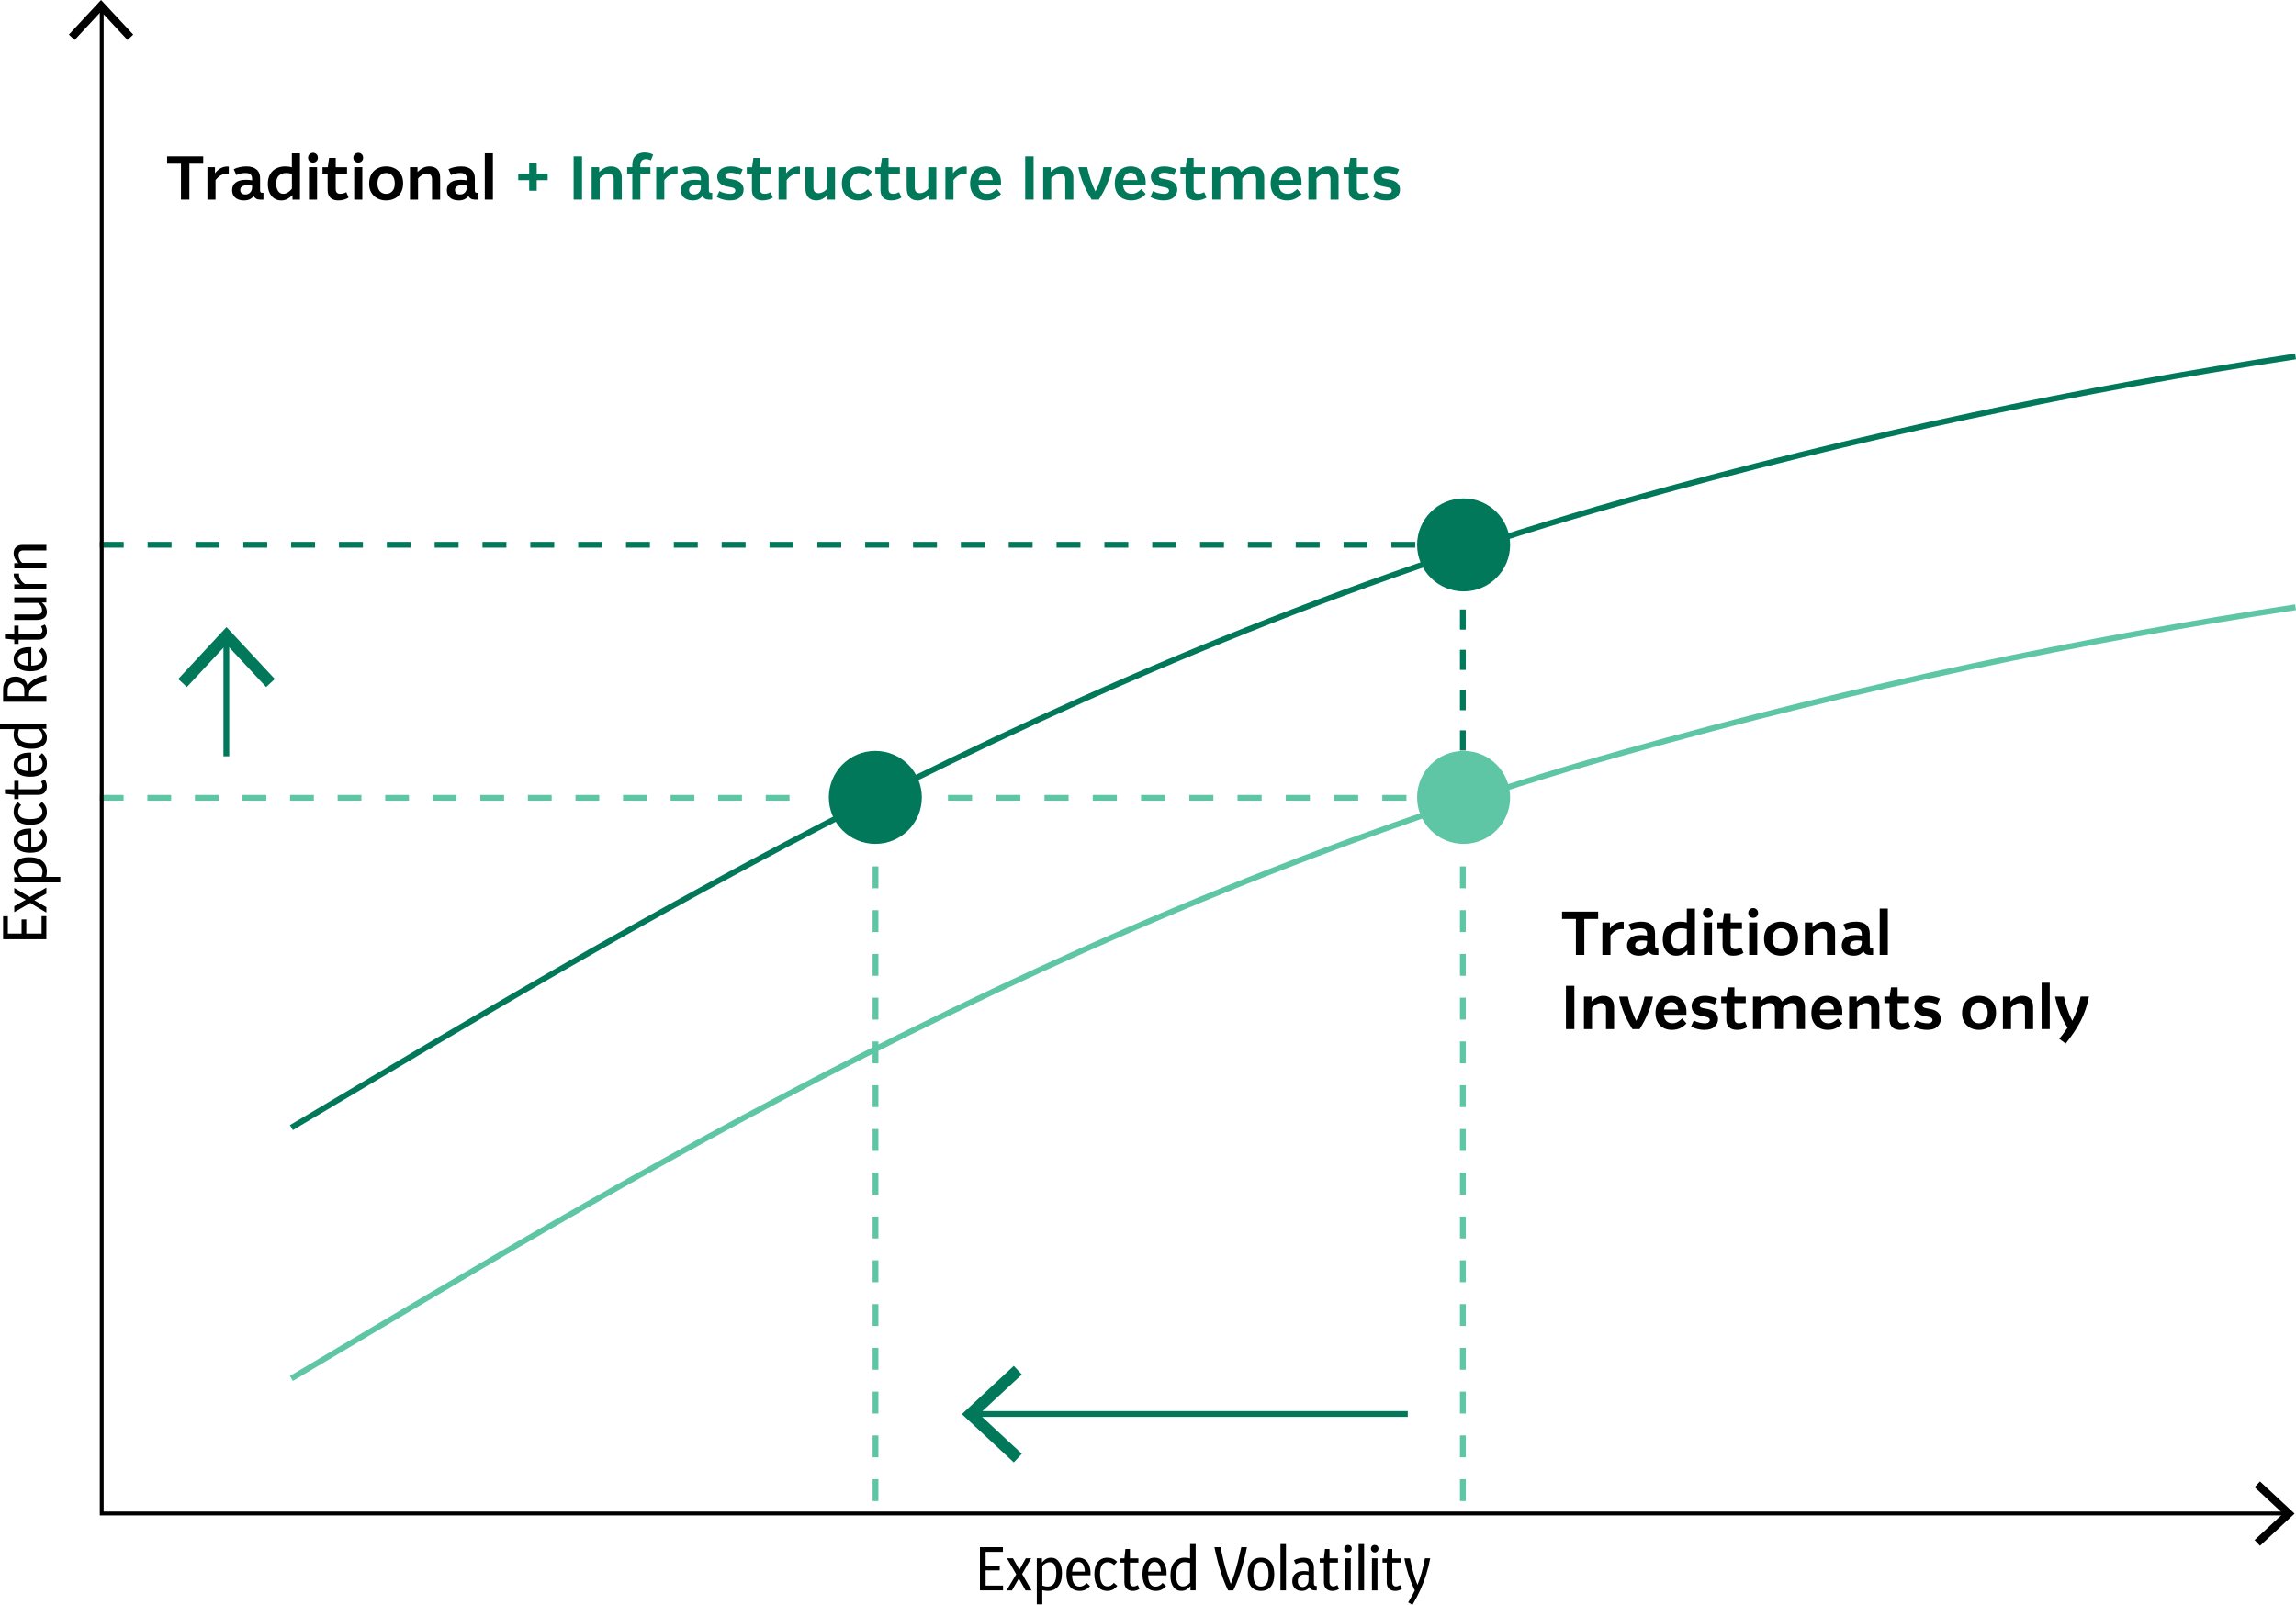 <?xml version="1.0" encoding="UTF-8"?>
<svg id="Layer_2" data-name="Layer 2" xmlns="http://www.w3.org/2000/svg" width="1188.38" height="830.88" viewBox="0 0 1188.38 830.88">
  <defs>
    <style>
      .cls-1 {
        stroke-width: 2px;
      }

      .cls-1, .cls-2, .cls-3, .cls-4, .cls-5, .cls-6, .cls-7, .cls-8, .cls-9, .cls-10, .cls-11, .cls-12 {
        fill: none;
        stroke-miterlimit: 10;
      }

      .cls-1, .cls-12 {
        stroke: #000;
      }

      .cls-2, .cls-3, .cls-4, .cls-5, .cls-6, .cls-7, .cls-8, .cls-9, .cls-10, .cls-11, .cls-12 {
        stroke-width: 3px;
      }

      .cls-2, .cls-7 {
        stroke-dasharray: 0 0 11.33 11.33;
      }

      .cls-2, .cls-8, .cls-10, .cls-11 {
        stroke: #5ec6a5;
      }

      .cls-13 {
        fill: #000;
      }

      .cls-13, .cls-14, .cls-15 {
        stroke-width: 0px;
      }

      .cls-3, .cls-7 {
        stroke: #5ec6a5;
      }

      .cls-14 {
        fill: #5ec6a5;
      }

      .cls-4 {
        stroke-dasharray: 0 0 10.43 10.43;
      }

      .cls-4, .cls-5, .cls-6 {
        stroke: #007859;
      }

      .cls-5 {
        stroke-dasharray: 0 0 12.38 12.38;
      }

      .cls-15 {
        fill: #007859;
      }

      .cls-8 {
        stroke-dasharray: 0 0 12.49 12.49;
      }

      .cls-9 {
        stroke: #007859;
      }

      .cls-10 {
        stroke-dasharray: 0 0 12.31 12.31;
      }
    </style>
  </defs>
  <g id="EF_Img" data-name="EF Img">
    <polygon class="cls-13" points="1166.95 769.92 1181.67 783.6 1166.95 797.28 1169.73 800.26 1187.65 783.6 1169.73 766.94 1166.95 769.92"/>
    <polygon class="cls-13" points="52.31 0 35.65 17.92 38.63 20.7 52.31 5.98 65.99 20.7 68.97 17.92 52.31 0"/>
    <line class="cls-12" x1="452.65" y1="413.03" x2="465.65" y2="413.03"/>
    <line class="cls-8" x1="490.65" y1="413.03" x2="732.65" y2="413.03"/>
    <polyline class="cls-12" points="744.65 413.03 757.15 413.03 757.15 425.53"/>
    <line class="cls-2" x1="757.15" y1="448.53" x2="757.15" y2="784.53"/>
    <line class="cls-3" x1="757.15" y1="282.53" x2="757.15" y2="294.53"/>
    <line class="cls-4" x1="757.15" y1="315.53" x2="757.15" y2="389.53"/>
    <line class="cls-3" x1="757.15" y1="400.53" x2="757.15" y2="412.53"/>
    <line class="cls-5" x1="51.65" y1="282.03" x2="732.65" y2="282.03"/>
    <line class="cls-3" x1="745.65" y1="282.03" x2="757.65" y2="282.03"/>
    <line class="cls-10" x1="51.65" y1="413.03" x2="410.65" y2="413.03"/>
    <line class="cls-12" x1="440.65" y1="413.03" x2="452.65" y2="413.03"/>
    <line class="cls-3" x1="453.15" y1="412.53" x2="453.15" y2="425.53"/>
    <line class="cls-7" x1="453.15" y1="448.53" x2="453.15" y2="784.53"/>
    <line class="cls-6" x1="728.65" y1="732.03" x2="504.65" y2="732.03"/>
    <polygon class="cls-15" points="524.73 707.11 528.89 711.59 506.82 732.1 528.89 752.62 524.73 757.1 497.84 732.1 524.73 707.11"/>
    <polyline class="cls-1" points="1182.65 783.53 52.65 783.53 52.65 4.53"/>
    <line class="cls-6" x1="117.15" y1="391.53" x2="117.15" y2="331.53"/>
    <polygon class="cls-15" points="142.23 351.52 137.76 355.69 117.24 333.61 96.72 355.69 92.25 351.52 117.24 324.64 142.23 351.52"/>
    <path class="cls-9" d="M150.82,583.76c165.45-98.07,397.26-241.69,689.57-324.05,122.94-34.64,239.65-58.72,347.76-75.2"/>
    <path class="cls-11" d="M150.82,713.62c165.45-98.07,397.26-241.69,689.57-324.06,122.94-34.63,239.65-58.71,347.76-75.2"/>
    <path class="cls-15" d="M781.62,282.1c0,13.29-10.78,24.07-24.07,24.07s-24.07-10.78-24.07-24.07,10.78-24.07,24.07-24.07,24.07,10.78,24.07,24.07h0Z"/>
    <path class="cls-14" d="M781.62,412.82c0,13.29-10.78,24.07-24.07,24.07s-24.07-10.78-24.07-24.07,10.78-24.07,24.07-24.07,24.07,10.78,24.07,24.07h0Z"/>
    <path class="cls-15" d="M477.13,412.82c0,13.29-10.78,24.07-24.07,24.07s-24.07-10.78-24.07-24.07,10.78-24.07,24.07-24.07,24.07,10.78,24.07,24.07h0Z"/>
    <g>
      <path class="cls-13" d="M93.67,103.36v-18.62h-7.17v-3.78h18.69v3.78h-7.17v18.62h-4.35Z"/>
      <path class="cls-13" d="M107.37,103.36v-16.8h3.9v3.17c.75-1.02,1.66-1.87,2.75-2.53,1.09-.66,2.27-.99,3.55-.99.15,0,.29,0,.42.02.13.01.27.03.42.05v3.78c-.15-.02-.3-.04-.46-.05-.16-.01-.33-.02-.5-.02-1.28,0-2.37.28-3.28.83-.91.56-1.78,1.37-2.61,2.43v10.11h-4.19Z"/>
      <path class="cls-13" d="M126.41,103.78c-2.01,0-3.55-.48-4.64-1.44s-1.63-2.26-1.63-3.9.62-3.02,1.86-3.95c1.24-.93,3.01-1.39,5.31-1.39.45,0,.94.02,1.49.06.54.04,1.1.12,1.68.22v-.96c0-.87-.26-1.57-.78-2.08-.52-.51-1.42-.77-2.7-.77-1.62,0-3.18.35-4.67,1.06l-1.34-3.04c.96-.49,2.03-.85,3.2-1.09,1.17-.24,2.33-.35,3.46-.35,2.15,0,3.86.53,5.1,1.58,1.25,1.06,1.87,2.55,1.87,4.5v6.27c0,.45.07.78.21.99.14.21.41.32.82.32h.7v3.55h-1.82c-.79,0-1.45-.17-1.98-.5-.53-.33-.95-.78-1.25-1.36-.51.7-1.17,1.26-1.98,1.66-.81.41-1.77.61-2.88.61ZM124.36,98.37c0,.72.23,1.29.69,1.7.46.41,1.14.61,2.03.61.96,0,1.77-.35,2.42-1.04.65-.69.98-1.59.98-2.7v-.83c-.41-.06-.79-.12-1.15-.16s-.77-.06-1.22-.06c-2.5,0-3.74.83-3.74,2.5Z"/>
      <path class="cls-13" d="M145.55,103.78c-1.34,0-2.53-.34-3.57-1.01-1.04-.67-1.85-1.64-2.45-2.91s-.9-2.8-.9-4.59c0-2.07.4-3.78,1.2-5.12s1.88-2.35,3.23-3.01c1.35-.66,2.86-.99,4.53-.99.64,0,1.25.04,1.82.11s1.13.19,1.66.34v-7.23h4.19v24h-3.87v-2.37c-.81.81-1.69,1.48-2.64,2-.95.52-2.02.79-3.22.79ZM142.96,95.07c0,1.58.32,2.85.96,3.82s1.54,1.46,2.69,1.46c.85,0,1.67-.25,2.45-.75.78-.5,1.46-1.14,2.03-1.9v-7.71c-.53-.15-1.05-.26-1.54-.32s-.98-.1-1.47-.1c-1.49,0-2.72.43-3.68,1.28-.96.85-1.44,2.26-1.44,4.22Z"/>
      <path class="cls-13" d="M161.99,84.16c-.7,0-1.3-.23-1.79-.7s-.74-1.07-.74-1.79.25-1.36.74-1.84c.49-.48,1.09-.72,1.79-.72s1.33.24,1.81.72c.48.48.72,1.09.72,1.84s-.24,1.32-.72,1.79-1.08.7-1.81.7ZM159.92,103.36v-16.8h4.19v16.8h-4.19Z"/>
      <path class="cls-13" d="M175.15,103.78c-1.77,0-3.14-.45-4.11-1.36-.97-.91-1.46-2.27-1.46-4.08v-8.45h-2.66v-3.33h2.75l.67-4.8h3.42v4.8h5.86v3.33h-5.86v8.03c0,1.62.79,2.43,2.37,2.43,1.02,0,2.06-.29,3.1-.87l1.18,2.82c-.66.45-1.45.81-2.35,1.07-.91.27-1.88.4-2.93.4Z"/>
      <path class="cls-13" d="M185.42,84.16c-.7,0-1.3-.23-1.79-.7s-.74-1.07-.74-1.79.25-1.36.74-1.84c.49-.48,1.09-.72,1.79-.72s1.33.24,1.81.72c.48.48.72,1.09.72,1.84s-.24,1.32-.72,1.79-1.08.7-1.81.7ZM183.34,103.36v-16.8h4.19v16.8h-4.19Z"/>
      <path class="cls-13" d="M199.85,103.78c-1.62,0-3.1-.34-4.43-1.01-1.33-.67-2.4-1.66-3.18-2.96-.79-1.3-1.18-2.89-1.18-4.77s.39-3.54,1.17-4.86c.78-1.32,1.83-2.33,3.15-3.01,1.32-.68,2.82-1.02,4.48-1.02s3.1.34,4.43,1.01c1.33.67,2.39,1.65,3.18,2.94.79,1.29,1.18,2.89,1.18,4.78s-.39,3.52-1.17,4.85c-.78,1.33-1.83,2.34-3.17,3.02-1.33.68-2.82,1.02-4.46,1.02ZM199.85,100.36c1.32,0,2.4-.46,3.23-1.39s1.25-2.27,1.25-4.02-.42-3.11-1.25-4.02c-.83-.91-1.91-1.36-3.23-1.36s-2.4.46-3.23,1.39-1.25,2.27-1.25,4.02.42,3.11,1.25,4.02c.83.91,1.91,1.36,3.23,1.36Z"/>
      <path class="cls-13" d="M212.2,103.36v-16.8h3.9v2.46c.94-.92,1.91-1.63,2.91-2.13,1-.5,2.1-.75,3.3-.75,1.66,0,3,.5,4,1.49,1,.99,1.5,2.42,1.5,4.27v11.46h-4.19v-10.62c0-1.88-.9-2.82-2.69-2.82-.83,0-1.66.24-2.5.72s-1.52,1.07-2.05,1.78v10.94h-4.19Z"/>
      <path class="cls-13" d="M237.55,103.78c-2.01,0-3.55-.48-4.64-1.44s-1.63-2.26-1.63-3.9.62-3.02,1.86-3.95c1.24-.93,3.01-1.39,5.31-1.39.45,0,.94.02,1.49.06.54.04,1.1.12,1.68.22v-.96c0-.87-.26-1.57-.78-2.08-.52-.51-1.42-.77-2.7-.77-1.62,0-3.18.35-4.67,1.06l-1.34-3.04c.96-.49,2.03-.85,3.2-1.09,1.17-.24,2.33-.35,3.46-.35,2.15,0,3.86.53,5.1,1.58,1.25,1.06,1.87,2.55,1.87,4.5v6.27c0,.45.07.78.21.99.14.21.41.32.82.32h.7v3.55h-1.82c-.79,0-1.45-.17-1.98-.5-.53-.33-.95-.78-1.25-1.36-.51.7-1.17,1.26-1.98,1.66-.81.41-1.77.61-2.88.61ZM235.5,98.37c0,.72.23,1.29.69,1.7.46.41,1.14.61,2.03.61.96,0,1.77-.35,2.42-1.04.65-.69.98-1.59.98-2.7v-.83c-.41-.06-.79-.12-1.15-.16s-.77-.06-1.22-.06c-2.5,0-3.74.83-3.74,2.5Z"/>
      <path class="cls-13" d="M250.92,103.36v-24h4.19v24h-4.19Z"/>
      <path class="cls-15" d="M273.9,98.76v-5.47h-5.66v-3.36h5.66v-5.47h3.9v5.47h5.66v3.36h-5.66v5.47h-3.9Z"/>
      <path class="cls-15" d="M296.9,103.36v-22.4h4.35v22.4h-4.35Z"/>
      <path class="cls-15" d="M306.22,103.36v-16.8h3.9v2.46c.94-.92,1.91-1.63,2.91-2.13,1-.5,2.1-.75,3.3-.75,1.66,0,3,.5,4,1.49,1,.99,1.5,2.42,1.5,4.27v11.46h-4.19v-10.62c0-1.88-.9-2.82-2.69-2.82-.83,0-1.66.24-2.5.72s-1.52,1.07-2.05,1.78v10.94h-4.19Z"/>
      <path class="cls-15" d="M327.27,103.36v-13.47h-2.66v-3.33h2.66v-1.15c0-2.13.59-3.74,1.78-4.83,1.18-1.09,2.71-1.63,4.59-1.63,1.64,0,3.12.37,4.45,1.12l-1.22,2.98c-.85-.45-1.71-.67-2.56-.67-.9,0-1.6.27-2.11.8-.51.53-.77,1.3-.77,2.3v1.09h5.22v3.33h-5.22v13.47h-4.16Z"/>
      <path class="cls-15" d="M339.66,103.36v-16.8h3.9v3.17c.75-1.02,1.66-1.87,2.75-2.53,1.09-.66,2.27-.99,3.55-.99.15,0,.29,0,.42.02.13.01.27.03.42.05v3.78c-.15-.02-.3-.04-.46-.05-.16-.01-.33-.02-.5-.02-1.28,0-2.37.28-3.28.83-.91.56-1.78,1.37-2.61,2.43v10.11h-4.19Z"/>
      <path class="cls-15" d="M358.7,103.78c-2.01,0-3.55-.48-4.64-1.44s-1.63-2.26-1.63-3.9.62-3.02,1.86-3.95c1.24-.93,3.01-1.39,5.31-1.39.45,0,.94.02,1.49.06.54.04,1.1.12,1.68.22v-.96c0-.87-.26-1.57-.78-2.08-.52-.51-1.42-.77-2.7-.77-1.62,0-3.18.35-4.67,1.06l-1.34-3.04c.96-.49,2.03-.85,3.2-1.09,1.17-.24,2.33-.35,3.46-.35,2.15,0,3.86.53,5.1,1.58,1.25,1.06,1.87,2.55,1.87,4.5v6.27c0,.45.07.78.21.99.14.21.41.32.82.32h.7v3.55h-1.82c-.79,0-1.45-.17-1.98-.5-.53-.33-.95-.78-1.25-1.36-.51.7-1.17,1.26-1.98,1.66-.81.41-1.77.61-2.88.61ZM356.65,98.37c0,.72.23,1.29.69,1.7.46.41,1.14.61,2.03.61.96,0,1.77-.35,2.42-1.04.65-.69.98-1.59.98-2.7v-.83c-.41-.06-.79-.12-1.15-.16s-.77-.06-1.22-.06c-2.5,0-3.74.83-3.74,2.5Z"/>
      <path class="cls-15" d="M377.83,103.78c-1.13,0-2.29-.14-3.49-.43-1.2-.29-2.33-.74-3.39-1.36l1.41-3.07c.94.51,1.9.88,2.9,1.1.99.22,1.88.34,2.67.34,1.02,0,1.73-.17,2.11-.51s.58-.73.58-1.15-.14-.75-.43-1.04c-.29-.29-.83-.51-1.62-.66l-2.43-.48c-1.56-.3-2.76-.87-3.62-1.73-.85-.85-1.28-1.96-1.28-3.33,0-1.6.61-2.88,1.84-3.86,1.23-.97,2.94-1.46,5.14-1.46,1.13,0,2.23.14,3.3.42,1.07.28,2.04.65,2.91,1.12l-1.28,2.98c-.79-.36-1.61-.66-2.46-.88-.85-.22-1.72-.34-2.59-.34s-1.51.14-1.98.43c-.47.29-.7.67-.7,1.14,0,.41.12.73.37.96.25.23.68.42,1.3.54l2.37.45c1.88.36,3.25,1,4.13,1.9.87.91,1.31,1.99,1.31,3.25,0,1.62-.6,2.97-1.79,4.05-1.19,1.08-2.94,1.62-5.25,1.62Z"/>
      <path class="cls-15" d="M394.76,103.78c-1.77,0-3.14-.45-4.11-1.36-.97-.91-1.46-2.27-1.46-4.08v-8.45h-2.66v-3.33h2.75l.67-4.8h3.42v4.8h5.86v3.33h-5.86v8.03c0,1.62.79,2.43,2.37,2.43,1.02,0,2.06-.29,3.1-.87l1.18,2.82c-.66.45-1.45.81-2.35,1.07-.91.27-1.88.4-2.93.4Z"/>
      <path class="cls-15" d="M402.98,103.36v-16.8h3.9v3.17c.75-1.02,1.66-1.87,2.75-2.53,1.09-.66,2.27-.99,3.55-.99.15,0,.29,0,.42.02.13.01.27.03.42.05v3.78c-.15-.02-.3-.04-.46-.05-.16-.01-.33-.02-.5-.02-1.28,0-2.37.28-3.28.83-.91.56-1.78,1.37-2.61,2.43v10.11h-4.19Z"/>
      <path class="cls-15" d="M422.54,103.78c-1.75,0-3.14-.53-4.16-1.6-1.02-1.07-1.54-2.7-1.54-4.9v-10.72h4.19v10.5c0,.98.22,1.72.66,2.21.44.49,1.14.74,2.1.74.7,0,1.43-.2,2.19-.59.76-.39,1.43-.93,2.03-1.62v-11.23h4.19v16.8h-3.9v-2.24c-.81.77-1.7,1.4-2.67,1.9-.97.5-2,.75-3.09.75Z"/>
      <path class="cls-15" d="M444.13,103.78c-1.54,0-2.94-.34-4.21-1.02-1.27-.68-2.28-1.68-3.04-2.99-.76-1.31-1.14-2.9-1.14-4.75s.41-3.5,1.22-4.82c.81-1.31,1.89-2.31,3.25-3.01,1.35-.69,2.85-1.04,4.5-1.04,1.3,0,2.51.22,3.63.67,1.12.45,2.12,1.08,2.99,1.89l-2.08,2.75c-.66-.58-1.37-1.03-2.11-1.36-.75-.33-1.53-.5-2.34-.5-1.43,0-2.58.47-3.44,1.41-.86.94-1.3,2.26-1.3,3.97s.38,3.08,1.15,3.98,1.87,1.36,3.3,1.36c.87,0,1.69-.2,2.43-.61.75-.41,1.48-.99,2.21-1.76l2.24,2.69c-.88.98-1.91,1.75-3.1,2.3s-2.58.83-4.16.83Z"/>
      <path class="cls-15" d="M461.29,103.78c-1.77,0-3.14-.45-4.11-1.36-.97-.91-1.46-2.27-1.46-4.08v-8.45h-2.66v-3.33h2.75l.67-4.8h3.42v4.8h5.86v3.33h-5.86v8.03c0,1.62.79,2.43,2.37,2.43,1.02,0,2.06-.29,3.1-.87l1.18,2.82c-.66.45-1.45.81-2.35,1.07-.91.27-1.88.4-2.93.4Z"/>
      <path class="cls-15" d="M474.98,103.78c-1.75,0-3.14-.53-4.16-1.6-1.02-1.07-1.54-2.7-1.54-4.9v-10.72h4.19v10.5c0,.98.22,1.72.66,2.21.44.49,1.14.74,2.1.74.7,0,1.43-.2,2.19-.59.76-.39,1.43-.93,2.03-1.62v-11.23h4.19v16.8h-3.9v-2.24c-.81.77-1.7,1.4-2.67,1.9-.97.5-2,.75-3.09.75Z"/>
      <path class="cls-15" d="M489.32,103.36v-16.8h3.9v3.17c.75-1.02,1.66-1.87,2.75-2.53,1.09-.66,2.27-.99,3.55-.99.15,0,.29,0,.42.02.13.01.27.03.42.05v3.78c-.15-.02-.3-.04-.46-.05-.16-.01-.33-.02-.5-.02-1.28,0-2.37.28-3.28.83-.91.56-1.78,1.37-2.61,2.43v10.11h-4.19Z"/>
      <path class="cls-15" d="M510.66,103.78c-1.62,0-3.08-.33-4.37-.99-1.29-.66-2.31-1.65-3.06-2.96-.75-1.31-1.12-2.92-1.12-4.82s.35-3.44,1.04-4.77c.69-1.32,1.66-2.34,2.91-3.04,1.25-.7,2.7-1.06,4.37-1.06,1.51,0,2.85.34,4,1.02,1.15.68,2.05,1.64,2.7,2.88.65,1.24.98,2.68.98,4.32v1.6h-11.68c.13,1.47.58,2.57,1.36,3.3.78.73,1.81,1.09,3.09,1.09.98,0,1.88-.23,2.69-.69.81-.46,1.58-1.06,2.3-1.81l2.24,2.59c-.94,1.04-2.02,1.86-3.25,2.45-1.23.59-2.63.88-4.21.88ZM510.31,89.44c-.98,0-1.81.31-2.48.93-.67.62-1.12,1.57-1.33,2.85h7.33c-.24-2.52-1.41-3.78-3.52-3.78Z"/>
      <path class="cls-15" d="M530.63,103.36v-22.4h4.35v22.4h-4.35Z"/>
      <path class="cls-15" d="M539.94,103.36v-16.8h3.9v2.46c.94-.92,1.91-1.63,2.91-2.13,1-.5,2.1-.75,3.3-.75,1.66,0,3,.5,4,1.49,1,.99,1.5,2.42,1.5,4.27v11.46h-4.19v-10.62c0-1.88-.9-2.82-2.69-2.82-.83,0-1.66.24-2.5.72s-1.52,1.07-2.05,1.78v10.94h-4.19Z"/>
      <path class="cls-15" d="M565.03,103.36c-.79-1.22-1.63-2.68-2.53-4.4s-1.73-3.63-2.51-5.73c-.78-2.1-1.4-4.32-1.87-6.67h4.58c.51,2.35,1.14,4.59,1.87,6.74s1.54,4.08,2.42,5.81c.92-1.73,1.75-3.65,2.5-5.78.75-2.12,1.36-4.38,1.86-6.77h4.32c-.43,2.28-1.03,4.47-1.81,6.58s-1.62,4.02-2.53,5.76c-.91,1.74-1.77,3.23-2.58,4.46h-3.71Z"/>
      <path class="cls-15" d="M585.54,103.78c-1.62,0-3.08-.33-4.37-.99-1.29-.66-2.31-1.65-3.06-2.96-.75-1.31-1.12-2.92-1.12-4.82s.35-3.44,1.04-4.77c.69-1.32,1.66-2.34,2.91-3.04,1.25-.7,2.7-1.06,4.37-1.06,1.51,0,2.85.34,4,1.02,1.15.68,2.05,1.64,2.7,2.88.65,1.24.98,2.68.98,4.32v1.6h-11.68c.13,1.47.58,2.57,1.36,3.3.78.73,1.81,1.09,3.09,1.09.98,0,1.88-.23,2.69-.69.81-.46,1.58-1.06,2.3-1.81l2.24,2.59c-.94,1.04-2.02,1.86-3.25,2.45-1.23.59-2.63.88-4.21.88ZM585.19,89.44c-.98,0-1.81.31-2.48.93-.67.62-1.12,1.57-1.33,2.85h7.33c-.24-2.52-1.41-3.78-3.52-3.78Z"/>
      <path class="cls-15" d="M602.28,103.78c-1.13,0-2.29-.14-3.49-.43-1.2-.29-2.33-.74-3.39-1.36l1.41-3.07c.94.51,1.9.88,2.9,1.1.99.22,1.88.34,2.67.34,1.02,0,1.73-.17,2.11-.51s.58-.73.58-1.15-.14-.75-.43-1.04c-.29-.29-.83-.51-1.62-.66l-2.43-.48c-1.56-.3-2.76-.87-3.62-1.73-.85-.85-1.28-1.96-1.28-3.33,0-1.6.61-2.88,1.84-3.86,1.23-.97,2.94-1.46,5.14-1.46,1.13,0,2.23.14,3.3.42,1.07.28,2.04.65,2.91,1.12l-1.28,2.98c-.79-.36-1.61-.66-2.46-.88-.85-.22-1.72-.34-2.59-.34s-1.51.14-1.98.43c-.47.29-.7.67-.7,1.14,0,.41.12.73.37.96.25.23.68.42,1.3.54l2.37.45c1.88.36,3.25,1,4.13,1.9.87.91,1.31,1.99,1.31,3.25,0,1.62-.6,2.97-1.79,4.05-1.19,1.08-2.94,1.62-5.25,1.62Z"/>
      <path class="cls-15" d="M619.2,103.78c-1.77,0-3.14-.45-4.11-1.36-.97-.91-1.46-2.27-1.46-4.08v-8.45h-2.66v-3.33h2.75l.67-4.8h3.42v4.8h5.86v3.33h-5.86v8.03c0,1.62.79,2.43,2.37,2.43,1.02,0,2.06-.29,3.1-.87l1.18,2.82c-.66.45-1.45.81-2.35,1.07-.91.27-1.88.4-2.93.4Z"/>
      <path class="cls-15" d="M627.43,103.36v-16.8h3.9v2.43c.9-.9,1.83-1.59,2.82-2.1.98-.5,2.05-.75,3.2-.75,2.5,0,4.18.98,5.06,2.94,1.02-.94,2.06-1.66,3.1-2.18,1.04-.51,2.14-.77,3.3-.77,1.73,0,3.08.51,4.06,1.52.98,1.01,1.47,2.46,1.47,4.34v11.36h-4.19v-10.53c0-1.94-.91-2.91-2.72-2.91-.81,0-1.63.24-2.45.72-.82.48-1.49,1.08-2,1.81v10.91h-4.19v-10.53c0-.94-.25-1.66-.74-2.16s-1.17-.75-2.05-.75c-.81,0-1.62.24-2.42.7-.8.47-1.46,1.07-1.97,1.79v10.94h-4.19Z"/>
      <path class="cls-15" d="M666.21,103.78c-1.62,0-3.08-.33-4.37-.99-1.29-.66-2.31-1.65-3.06-2.96-.75-1.31-1.12-2.92-1.12-4.82s.35-3.44,1.04-4.77c.69-1.32,1.66-2.34,2.91-3.04,1.25-.7,2.7-1.06,4.37-1.06,1.51,0,2.85.34,4,1.02,1.15.68,2.05,1.64,2.7,2.88.65,1.24.98,2.68.98,4.32v1.6h-11.68c.13,1.47.58,2.57,1.36,3.3.78.73,1.81,1.09,3.09,1.09.98,0,1.88-.23,2.69-.69.81-.46,1.58-1.06,2.3-1.81l2.24,2.59c-.94,1.04-2.02,1.86-3.25,2.45-1.23.59-2.63.88-4.21.88ZM665.86,89.44c-.98,0-1.81.31-2.48.93-.67.62-1.12,1.57-1.33,2.85h7.33c-.24-2.52-1.41-3.78-3.52-3.78Z"/>
      <path class="cls-15" d="M677.22,103.36v-16.8h3.9v2.46c.94-.92,1.91-1.63,2.91-2.13,1-.5,2.1-.75,3.3-.75,1.66,0,3,.5,4,1.49,1,.99,1.5,2.42,1.5,4.27v11.46h-4.19v-10.62c0-1.88-.9-2.82-2.69-2.82-.83,0-1.66.24-2.5.72s-1.52,1.07-2.05,1.78v10.94h-4.19Z"/>
      <path class="cls-15" d="M703.68,103.78c-1.77,0-3.14-.45-4.11-1.36-.97-.91-1.46-2.27-1.46-4.08v-8.45h-2.66v-3.33h2.75l.67-4.8h3.42v4.8h5.86v3.33h-5.86v8.03c0,1.62.79,2.43,2.37,2.43,1.02,0,2.06-.29,3.1-.87l1.18,2.82c-.66.45-1.45.81-2.35,1.07-.91.27-1.88.4-2.93.4Z"/>
      <path class="cls-15" d="M717.57,103.78c-1.13,0-2.29-.14-3.49-.43-1.2-.29-2.33-.74-3.39-1.36l1.41-3.07c.94.51,1.9.88,2.9,1.1.99.22,1.88.34,2.67.34,1.02,0,1.73-.17,2.11-.51s.58-.73.58-1.15-.14-.75-.43-1.04c-.29-.29-.83-.51-1.62-.66l-2.43-.48c-1.56-.3-2.76-.87-3.62-1.73-.85-.85-1.28-1.96-1.28-3.33,0-1.6.61-2.88,1.84-3.86,1.23-.97,2.94-1.46,5.14-1.46,1.13,0,2.23.14,3.3.42,1.07.28,2.04.65,2.91,1.12l-1.28,2.98c-.79-.36-1.61-.66-2.46-.88-.85-.22-1.72-.34-2.59-.34s-1.51.14-1.98.43c-.47.29-.7.67-.7,1.14,0,.41.12.73.37.96.25.23.68.42,1.3.54l2.37.45c1.88.36,3.25,1,4.13,1.9.87.91,1.31,1.99,1.31,3.25,0,1.62-.6,2.97-1.79,4.05-1.19,1.08-2.94,1.62-5.25,1.62Z"/>
    </g>
    <g>
      <path class="cls-13" d="M815.67,494.36v-18.62h-7.17v-3.78h18.69v3.78h-7.17v18.62h-4.35Z"/>
      <path class="cls-13" d="M829.37,494.36v-16.8h3.9v3.17c.75-1.02,1.66-1.87,2.75-2.53,1.09-.66,2.27-.99,3.55-.99.15,0,.29,0,.42.02.13.01.27.03.42.05v3.78c-.15-.02-.3-.04-.46-.05-.16-.01-.33-.02-.5-.02-1.28,0-2.37.28-3.28.83-.91.56-1.78,1.37-2.61,2.43v10.11h-4.19Z"/>
      <path class="cls-13" d="M848.41,494.78c-2.01,0-3.55-.48-4.64-1.44s-1.63-2.26-1.63-3.9.62-3.02,1.86-3.95c1.24-.93,3.01-1.39,5.31-1.39.45,0,.94.02,1.49.06.54.04,1.1.12,1.68.22v-.96c0-.87-.26-1.57-.78-2.08-.52-.51-1.42-.77-2.7-.77-1.62,0-3.18.35-4.67,1.06l-1.34-3.04c.96-.49,2.03-.85,3.2-1.09,1.17-.24,2.33-.35,3.46-.35,2.15,0,3.86.53,5.1,1.58,1.25,1.06,1.87,2.55,1.87,4.5v6.27c0,.45.07.78.21.99.14.21.41.32.82.32h.7v3.55h-1.82c-.79,0-1.45-.17-1.98-.5-.53-.33-.95-.78-1.25-1.36-.51.7-1.17,1.26-1.98,1.66-.81.41-1.77.61-2.88.61ZM846.36,489.37c0,.72.23,1.29.69,1.7.46.41,1.14.61,2.03.61.96,0,1.77-.35,2.42-1.04.65-.69.98-1.59.98-2.7v-.83c-.41-.06-.79-.12-1.15-.16s-.77-.06-1.22-.06c-2.5,0-3.74.83-3.74,2.5Z"/>
      <path class="cls-13" d="M867.55,494.78c-1.34,0-2.53-.34-3.57-1.01-1.04-.67-1.85-1.64-2.45-2.91s-.9-2.8-.9-4.59c0-2.07.4-3.78,1.2-5.12s1.88-2.35,3.23-3.01c1.35-.66,2.86-.99,4.53-.99.64,0,1.25.04,1.82.11s1.13.19,1.66.34v-7.23h4.19v24h-3.87v-2.37c-.81.81-1.69,1.48-2.64,2-.95.52-2.02.79-3.22.79ZM864.96,486.07c0,1.58.32,2.85.96,3.82s1.54,1.46,2.69,1.46c.85,0,1.67-.25,2.45-.75.78-.5,1.46-1.14,2.03-1.9v-7.71c-.53-.15-1.05-.26-1.54-.32s-.98-.1-1.47-.1c-1.49,0-2.72.43-3.68,1.28-.96.85-1.44,2.26-1.44,4.22Z"/>
      <path class="cls-13" d="M883.99,475.16c-.7,0-1.3-.23-1.79-.7s-.74-1.07-.74-1.79.25-1.36.74-1.84c.49-.48,1.09-.72,1.79-.72s1.33.24,1.81.72c.48.48.72,1.09.72,1.84s-.24,1.32-.72,1.79-1.08.7-1.81.7ZM881.92,494.36v-16.8h4.19v16.8h-4.19Z"/>
      <path class="cls-13" d="M897.15,494.78c-1.77,0-3.14-.45-4.11-1.36-.97-.91-1.46-2.27-1.46-4.08v-8.45h-2.66v-3.33h2.75l.67-4.8h3.42v4.8h5.86v3.33h-5.86v8.03c0,1.62.79,2.43,2.37,2.43,1.02,0,2.06-.29,3.1-.87l1.18,2.82c-.66.45-1.45.81-2.35,1.07-.91.27-1.88.4-2.93.4Z"/>
      <path class="cls-13" d="M907.42,475.16c-.7,0-1.3-.23-1.79-.7s-.74-1.07-.74-1.79.25-1.36.74-1.84c.49-.48,1.09-.72,1.79-.72s1.33.24,1.81.72c.48.48.72,1.09.72,1.84s-.24,1.32-.72,1.79-1.08.7-1.81.7ZM905.34,494.36v-16.8h4.19v16.8h-4.19Z"/>
      <path class="cls-13" d="M921.85,494.78c-1.62,0-3.1-.34-4.43-1.01-1.33-.67-2.4-1.66-3.18-2.96-.79-1.3-1.18-2.89-1.18-4.77s.39-3.54,1.17-4.86c.78-1.32,1.83-2.33,3.15-3.01,1.32-.68,2.82-1.02,4.48-1.02s3.1.34,4.43,1.01c1.33.67,2.39,1.65,3.18,2.94.79,1.29,1.18,2.89,1.18,4.78s-.39,3.52-1.17,4.85c-.78,1.33-1.83,2.34-3.17,3.02-1.33.68-2.82,1.02-4.46,1.02ZM921.85,491.36c1.32,0,2.4-.46,3.23-1.39s1.25-2.27,1.25-4.02-.42-3.11-1.25-4.02c-.83-.91-1.91-1.36-3.23-1.36s-2.4.46-3.23,1.39-1.25,2.27-1.25,4.02.42,3.11,1.25,4.02c.83.91,1.91,1.36,3.23,1.36Z"/>
      <path class="cls-13" d="M934.2,494.36v-16.8h3.9v2.46c.94-.92,1.91-1.63,2.91-2.13,1-.5,2.1-.75,3.3-.75,1.66,0,3,.5,4,1.49,1,.99,1.5,2.42,1.5,4.27v11.46h-4.19v-10.62c0-1.88-.9-2.82-2.69-2.82-.83,0-1.66.24-2.5.72s-1.52,1.07-2.05,1.78v10.94h-4.19Z"/>
      <path class="cls-13" d="M959.55,494.78c-2.01,0-3.55-.48-4.64-1.44s-1.63-2.26-1.63-3.9.62-3.02,1.86-3.95c1.24-.93,3.01-1.39,5.31-1.39.45,0,.94.02,1.49.06.54.04,1.1.12,1.68.22v-.96c0-.87-.26-1.57-.78-2.08-.52-.51-1.42-.77-2.7-.77-1.62,0-3.18.35-4.67,1.06l-1.34-3.04c.96-.49,2.03-.85,3.2-1.09,1.17-.24,2.33-.35,3.46-.35,2.15,0,3.86.53,5.1,1.58,1.25,1.06,1.87,2.55,1.87,4.5v6.27c0,.45.07.78.21.99.14.21.41.32.82.32h.7v3.55h-1.82c-.79,0-1.45-.17-1.98-.5-.53-.33-.95-.78-1.25-1.36-.51.7-1.17,1.26-1.98,1.66-.81.41-1.77.61-2.88.61ZM957.5,489.37c0,.72.23,1.29.69,1.7.46.41,1.14.61,2.03.61.96,0,1.77-.35,2.42-1.04.65-.69.98-1.59.98-2.7v-.83c-.41-.06-.79-.12-1.15-.16s-.77-.06-1.22-.06c-2.5,0-3.74.83-3.74,2.5Z"/>
      <path class="cls-13" d="M972.92,494.36v-24h4.19v24h-4.19Z"/>
      <path class="cls-13" d="M810.52,532.76v-22.4h4.35v22.4h-4.35Z"/>
      <path class="cls-13" d="M819.83,532.76v-16.8h3.9v2.46c.94-.92,1.91-1.63,2.91-2.13,1-.5,2.1-.75,3.3-.75,1.66,0,3,.5,4,1.49,1,.99,1.5,2.42,1.5,4.27v11.46h-4.19v-10.62c0-1.88-.9-2.82-2.69-2.82-.83,0-1.66.24-2.5.72-.83.48-1.52,1.07-2.05,1.78v10.94h-4.19Z"/>
      <path class="cls-13" d="M844.92,532.76c-.79-1.22-1.63-2.68-2.53-4.4-.9-1.72-1.73-3.63-2.51-5.73s-1.4-4.33-1.87-6.67h4.58c.51,2.35,1.14,4.59,1.87,6.74.74,2.14,1.54,4.08,2.42,5.81.92-1.73,1.75-3.65,2.5-5.78.75-2.12,1.36-4.38,1.86-6.77h4.32c-.43,2.28-1.03,4.47-1.81,6.58s-1.62,4.02-2.53,5.76-1.77,3.23-2.58,4.46h-3.71Z"/>
      <path class="cls-13" d="M865.43,533.18c-1.62,0-3.08-.33-4.37-.99-1.29-.66-2.31-1.65-3.06-2.96-.75-1.31-1.12-2.92-1.12-4.82s.35-3.44,1.04-4.77c.69-1.32,1.66-2.34,2.91-3.04s2.7-1.06,4.37-1.06c1.51,0,2.85.34,4,1.02,1.15.68,2.05,1.64,2.7,2.88.65,1.24.98,2.68.98,4.32v1.6h-11.68c.13,1.47.58,2.57,1.36,3.29.78.73,1.81,1.09,3.09,1.09.98,0,1.88-.23,2.69-.69.81-.46,1.58-1.06,2.3-1.81l2.24,2.59c-.94,1.05-2.02,1.86-3.25,2.45s-2.63.88-4.21.88ZM865.08,518.84c-.98,0-1.81.31-2.48.93-.67.62-1.12,1.57-1.33,2.85h7.33c-.24-2.52-1.41-3.78-3.52-3.78Z"/>
      <path class="cls-13" d="M882.17,533.18c-1.13,0-2.29-.14-3.49-.43-1.2-.29-2.33-.74-3.39-1.36l1.41-3.07c.94.51,1.9.88,2.9,1.1.99.22,1.88.34,2.67.34,1.02,0,1.73-.17,2.11-.51.38-.34.58-.72.58-1.15s-.14-.75-.43-1.04-.83-.51-1.62-.66l-2.43-.48c-1.56-.3-2.76-.87-3.62-1.73-.85-.85-1.28-1.96-1.28-3.33,0-1.6.61-2.89,1.84-3.86,1.23-.97,2.94-1.46,5.14-1.46,1.13,0,2.23.14,3.3.42,1.07.28,2.04.65,2.91,1.12l-1.28,2.98c-.79-.36-1.61-.66-2.46-.88-.85-.22-1.72-.34-2.59-.34s-1.51.14-1.98.43c-.47.29-.7.67-.7,1.13,0,.41.12.73.37.96.25.23.68.42,1.3.54l2.37.45c1.88.36,3.25,1,4.13,1.9.87.91,1.31,1.99,1.31,3.25,0,1.62-.6,2.97-1.79,4.05-1.19,1.08-2.94,1.62-5.25,1.62Z"/>
      <path class="cls-13" d="M899.1,533.18c-1.77,0-3.14-.45-4.11-1.36-.97-.91-1.46-2.27-1.46-4.08v-8.45h-2.66v-3.33h2.75l.67-4.8h3.42v4.8h5.86v3.33h-5.86v8.03c0,1.62.79,2.43,2.37,2.43,1.02,0,2.06-.29,3.1-.86l1.18,2.82c-.66.45-1.45.8-2.35,1.07-.91.27-1.88.4-2.93.4Z"/>
      <path class="cls-13" d="M907.32,532.76v-16.8h3.9v2.43c.9-.9,1.83-1.59,2.82-2.1.98-.5,2.05-.75,3.2-.75,2.5,0,4.18.98,5.06,2.94,1.02-.94,2.06-1.66,3.1-2.18,1.04-.51,2.14-.77,3.3-.77,1.73,0,3.08.51,4.06,1.52.98,1.01,1.47,2.46,1.47,4.34v11.36h-4.19v-10.53c0-1.94-.91-2.91-2.72-2.91-.81,0-1.63.24-2.45.72-.82.48-1.49,1.08-2,1.81v10.91h-4.19v-10.53c0-.94-.25-1.66-.74-2.16-.49-.5-1.17-.75-2.05-.75-.81,0-1.62.24-2.42.71-.8.47-1.46,1.07-1.97,1.79v10.94h-4.19Z"/>
      <path class="cls-13" d="M946.1,533.18c-1.62,0-3.08-.33-4.37-.99-1.29-.66-2.31-1.65-3.06-2.96-.75-1.31-1.12-2.92-1.12-4.82s.35-3.44,1.04-4.77c.69-1.32,1.66-2.34,2.91-3.04s2.7-1.06,4.37-1.06c1.51,0,2.85.34,4,1.02,1.15.68,2.05,1.64,2.7,2.88.65,1.24.98,2.68.98,4.32v1.6h-11.68c.13,1.47.58,2.57,1.36,3.29.78.73,1.81,1.09,3.09,1.09.98,0,1.88-.23,2.69-.69.81-.46,1.58-1.06,2.3-1.81l2.24,2.59c-.94,1.05-2.02,1.86-3.25,2.45s-2.63.88-4.21.88ZM945.75,518.84c-.98,0-1.81.31-2.48.93-.67.62-1.12,1.57-1.33,2.85h7.33c-.24-2.52-1.41-3.78-3.52-3.78Z"/>
      <path class="cls-13" d="M957.11,532.76v-16.8h3.9v2.46c.94-.92,1.91-1.63,2.91-2.13,1-.5,2.1-.75,3.3-.75,1.66,0,3,.5,4,1.49,1,.99,1.5,2.42,1.5,4.27v11.46h-4.19v-10.62c0-1.88-.9-2.82-2.69-2.82-.83,0-1.66.24-2.5.72-.83.48-1.52,1.07-2.05,1.78v10.94h-4.19Z"/>
      <path class="cls-13" d="M983.58,533.18c-1.77,0-3.14-.45-4.11-1.36-.97-.91-1.46-2.27-1.46-4.08v-8.45h-2.66v-3.33h2.75l.67-4.8h3.42v4.8h5.86v3.33h-5.86v8.03c0,1.62.79,2.43,2.37,2.43,1.02,0,2.06-.29,3.1-.86l1.18,2.82c-.66.45-1.45.8-2.35,1.07-.91.27-1.88.4-2.93.4Z"/>
      <path class="cls-13" d="M997.46,533.18c-1.13,0-2.29-.14-3.49-.43-1.2-.29-2.33-.74-3.39-1.36l1.41-3.07c.94.51,1.9.88,2.9,1.1.99.22,1.88.34,2.67.34,1.02,0,1.73-.17,2.11-.51.38-.34.58-.72.58-1.15s-.14-.75-.43-1.04-.83-.51-1.62-.66l-2.43-.48c-1.56-.3-2.76-.87-3.62-1.73-.85-.85-1.28-1.96-1.28-3.33,0-1.6.61-2.89,1.84-3.86,1.23-.97,2.94-1.46,5.14-1.46,1.13,0,2.23.14,3.3.42,1.07.28,2.04.65,2.91,1.12l-1.28,2.98c-.79-.36-1.61-.66-2.46-.88-.85-.22-1.72-.34-2.59-.34s-1.51.14-1.98.43c-.47.29-.7.67-.7,1.13,0,.41.12.73.37.96.25.23.68.42,1.3.54l2.37.45c1.88.36,3.25,1,4.13,1.9.87.91,1.31,1.99,1.31,3.25,0,1.62-.6,2.97-1.79,4.05-1.19,1.08-2.94,1.62-5.25,1.62Z"/>
      <path class="cls-13" d="M1024.34,533.18c-1.62,0-3.1-.34-4.43-1.01-1.33-.67-2.4-1.66-3.18-2.96-.79-1.3-1.18-2.89-1.18-4.77s.39-3.54,1.17-4.87c.78-1.32,1.83-2.32,3.15-3.01,1.32-.68,2.82-1.02,4.48-1.02s3.1.34,4.43,1.01c1.33.67,2.39,1.65,3.18,2.94.79,1.29,1.18,2.89,1.18,4.79s-.39,3.51-1.17,4.85c-.78,1.33-1.83,2.34-3.17,3.02-1.33.68-2.82,1.02-4.46,1.02ZM1024.34,529.76c1.32,0,2.4-.46,3.23-1.39.83-.93,1.25-2.27,1.25-4.02s-.42-3.11-1.25-4.02c-.83-.91-1.91-1.36-3.23-1.36s-2.4.46-3.23,1.39c-.83.93-1.25,2.27-1.25,4.02s.42,3.11,1.25,4.02c.83.91,1.91,1.36,3.23,1.36Z"/>
      <path class="cls-13" d="M1036.7,532.76v-16.8h3.9v2.46c.94-.92,1.91-1.63,2.91-2.13,1-.5,2.1-.75,3.3-.75,1.66,0,3,.5,4,1.49,1,.99,1.5,2.42,1.5,4.27v11.46h-4.19v-10.62c0-1.88-.9-2.82-2.69-2.82-.83,0-1.66.24-2.5.72-.83.48-1.52,1.07-2.05,1.78v10.94h-4.19Z"/>
      <path class="cls-13" d="M1056.73,532.76v-24h4.19v24h-4.19Z"/>
      <path class="cls-13" d="M1069.18,540.28l-3.33-2.5c.55-.66,1.06-1.28,1.5-1.86.45-.58.89-1.17,1.33-1.78.44-.61.92-1.31,1.46-2.1-.85-1.28-1.7-2.79-2.54-4.53-.84-1.74-1.61-3.6-2.29-5.57-.68-1.97-1.23-3.97-1.63-6h4.58c.45,2.13,1.03,4.28,1.74,6.43.71,2.16,1.57,4.19,2.58,6.11.94-1.73,1.78-3.66,2.51-5.81.74-2.14,1.34-4.39,1.81-6.74h4.32c-.47,2.37-1.05,4.57-1.74,6.61-.69,2.04-1.52,4-2.48,5.89-.96,1.89-2.08,3.79-3.36,5.71-1.28,1.92-2.76,3.96-4.45,6.11Z"/>
    </g>
    <g>
      <path class="cls-13" d="M507.2,823.36v-22.4h11.9v2.46h-8.96v7.1h7.3v2.46h-7.3v7.9h9.02v2.46h-11.97Z"/>
      <path class="cls-13" d="M520.99,823.36l4.99-8.32-4.77-8.29h3.1l3.3,5.95,3.33-5.95h2.78l-4.67,8.1,4.86,8.51h-3.1l-3.46-6.21-3.58,6.21h-2.78Z"/>
      <path class="cls-13" d="M536.64,830.56v-23.81h2.66v2.18c.7-.83,1.43-1.46,2.19-1.87.76-.42,1.6-.62,2.54-.62,1.69,0,3.04.7,4.08,2.1,1.03,1.4,1.55,3.35,1.55,5.87,0,2.97-.65,5.24-1.95,6.83-1.3,1.59-3.1,2.38-5.41,2.38-.96,0-1.9-.13-2.82-.38v7.33h-2.85ZM543.27,808.77c-.7,0-1.38.18-2.03.53-.65.35-1.23.84-1.74,1.46v10.11c.49.17.97.3,1.44.38s.9.13,1.28.13c3.01,0,4.51-2.31,4.51-6.94,0-3.78-1.15-5.66-3.46-5.66Z"/>
      <path class="cls-13" d="M558.91,823.62c-2.18,0-3.88-.75-5.1-2.24-1.23-1.49-1.84-3.62-1.84-6.37s.56-4.76,1.68-6.29,2.65-2.29,4.59-2.29c1.28,0,2.38.34,3.31,1.01.93.67,1.64,1.61,2.14,2.8.5,1.2.75,2.59.75,4.19v1.12h-9.57c.13,3.9,1.44,5.86,3.94,5.86,1.34,0,2.53-.64,3.55-1.92l1.82,1.6c-1.41,1.69-3.17,2.53-5.28,2.53ZM558.24,808.61c-1.96,0-3.07,1.67-3.33,5.02h6.62c-.21-3.35-1.31-5.02-3.3-5.02Z"/>
      <path class="cls-13" d="M573.12,823.62c-2.09,0-3.73-.75-4.91-2.26-1.18-1.5-1.78-3.62-1.78-6.35s.59-4.84,1.78-6.34c1.18-1.49,2.84-2.24,4.98-2.24,2.01,0,3.68.7,5.02,2.11l-1.57,1.76c-.96-1.02-2.07-1.54-3.33-1.54-2.62,0-3.94,2.05-3.94,6.14,0,2.09.33,3.68.99,4.77.66,1.09,1.61,1.63,2.85,1.63s2.34-.62,3.3-1.86l1.79,1.57c-.73.88-1.5,1.53-2.34,1.95-.83.43-1.78.64-2.85.64Z"/>
      <path class="cls-13" d="M586.31,823.62c-1.3,0-2.35-.38-3.15-1.15-.8-.77-1.2-1.87-1.2-3.3v-10.18h-2.18v-2.24h2.21l.51-4.83h2.34v4.83h4.38v2.24h-4.38v9.92c0,.88.19,1.49.56,1.86.37.36.8.54,1.3.54.62,0,1.35-.23,2.21-.7l.9,1.95c-.51.36-1.07.63-1.68.8-.61.17-1.21.26-1.81.26Z"/>
      <path class="cls-13" d="M598.27,823.62c-2.18,0-3.88-.75-5.1-2.24-1.23-1.49-1.84-3.62-1.84-6.37s.56-4.76,1.68-6.29,2.65-2.29,4.59-2.29c1.28,0,2.38.34,3.31,1.01.93.67,1.64,1.61,2.14,2.8.5,1.2.75,2.59.75,4.19v1.12h-9.57c.13,3.9,1.44,5.86,3.94,5.86,1.34,0,2.53-.64,3.55-1.92l1.82,1.6c-1.41,1.69-3.17,2.53-5.28,2.53ZM597.6,808.61c-1.96,0-3.07,1.67-3.33,5.02h6.62c-.21-3.35-1.31-5.02-3.3-5.02Z"/>
      <path class="cls-13" d="M611.43,823.62c-1.69,0-3.05-.69-4.08-2.08-1.04-1.39-1.55-3.34-1.55-5.86,0-2.96.66-5.25,1.97-6.85,1.31-1.6,3.1-2.4,5.36-2.4.94,0,1.89.13,2.85.38v-7.46h2.88v24h-2.69v-2.21c-.7.83-1.43,1.45-2.18,1.86-.75.41-1.6.61-2.56.61ZM608.74,815.65c0,1.9.3,3.32.9,4.26.6.94,1.45,1.41,2.56,1.41.7,0,1.38-.18,2.03-.53.65-.35,1.23-.83,1.74-1.42v-10.18c-.49-.15-.97-.27-1.44-.35-.47-.08-.91-.13-1.31-.13-2.99,0-4.48,2.31-4.48,6.94Z"/>
      <path class="cls-13" d="M635.65,823.36c-.64-1.26-1.29-2.73-1.94-4.4-.65-1.67-1.29-3.5-1.92-5.47-.63-1.97-1.22-4.02-1.76-6.14-.54-2.12-1.03-4.25-1.46-6.38h3.1c.6,2.77,1.17,5.26,1.71,7.46.54,2.2,1.11,4.23,1.71,6.1.6,1.87,1.25,3.71,1.95,5.52.73-1.81,1.39-3.65,1.98-5.52.6-1.87,1.17-3.9,1.73-6.1.55-2.2,1.13-4.68,1.73-7.46h2.94c-.43,2.13-.91,4.26-1.46,6.38-.54,2.12-1.13,4.17-1.76,6.14-.63,1.97-1.27,3.8-1.92,5.47-.65,1.67-1.3,3.14-1.94,4.4h-2.72Z"/>
      <path class="cls-13" d="M652.67,823.62c-2.2,0-3.89-.74-5.09-2.21-1.19-1.47-1.79-3.58-1.79-6.34s.6-4.85,1.79-6.37,2.89-2.27,5.09-2.27,3.89.75,5.09,2.24c1.19,1.49,1.79,3.62,1.79,6.37s-.6,4.84-1.79,6.34c-1.2,1.49-2.89,2.24-5.09,2.24ZM652.67,821.38c1.34,0,2.34-.52,2.98-1.57.64-1.04.96-2.63.96-4.77,0-4.22-1.31-6.34-3.94-6.34s-3.94,2.11-3.94,6.34c0,2.13.32,3.72.96,4.77.64,1.05,1.63,1.57,2.98,1.57Z"/>
      <path class="cls-13" d="M662.75,823.36v-24h2.85v24h-2.85Z"/>
      <path class="cls-13" d="M673.79,823.62c-1.49,0-2.69-.45-3.58-1.36s-1.34-2.12-1.34-3.63c0-1.64.53-2.93,1.58-3.87s2.5-1.41,4.34-1.41c.38,0,.79.02,1.22.05.43.03.85.09,1.28.18v-1.66c0-2.09-.98-3.13-2.94-3.13-1.15,0-2.38.34-3.68,1.02l-.96-2.05c1.62-.87,3.3-1.31,5.02-1.31s3.1.45,4,1.36,1.34,2.21,1.34,3.92v7.78c0,.64.08,1.06.26,1.26.17.2.5.3.99.3h.22v2.3h-.93c-1.54,0-2.51-.62-2.91-1.86-.77,1.41-2.07,2.11-3.9,2.11ZM671.74,818.63c0,.94.22,1.67.66,2.19.44.52,1.05.79,1.84.79.83,0,1.55-.32,2.14-.95.6-.63.9-1.54.9-2.74v-2.53c-.77-.17-1.44-.26-2.02-.26-1.15,0-2.03.3-2.62.91-.6.61-.9,1.47-.9,2.58Z"/>
      <path class="cls-13" d="M689.6,823.62c-1.3,0-2.35-.38-3.15-1.15-.8-.77-1.2-1.87-1.2-3.3v-10.18h-2.18v-2.24h2.21l.51-4.83h2.34v4.83h4.38v2.24h-4.38v9.92c0,.88.19,1.49.56,1.86.37.36.8.54,1.3.54.62,0,1.35-.23,2.21-.7l.9,1.95c-.51.36-1.07.63-1.68.8-.61.17-1.21.26-1.81.26Z"/>
      <path class="cls-13" d="M697.7,803.72c-.53,0-.99-.19-1.36-.58-.37-.38-.56-.85-.56-1.41s.19-1.01.56-1.38c.37-.36.83-.54,1.36-.54s1.02.18,1.39.54c.37.36.56.82.56,1.38s-.19,1.02-.56,1.41c-.37.38-.84.58-1.39.58ZM696.29,823.36v-16.61h2.85v16.61h-2.85Z"/>
      <path class="cls-13" d="M703.2,823.36v-24h2.85v24h-2.85Z"/>
      <path class="cls-13" d="M711.52,803.72c-.53,0-.99-.19-1.36-.58-.37-.38-.56-.85-.56-1.41s.19-1.01.56-1.38c.37-.36.83-.54,1.36-.54s1.02.18,1.39.54c.37.36.56.82.56,1.38s-.19,1.02-.56,1.41c-.37.38-.84.58-1.39.58ZM710.11,823.36v-16.61h2.85v16.61h-2.85Z"/>
      <path class="cls-13" d="M722.11,823.62c-1.3,0-2.35-.38-3.15-1.15-.8-.77-1.2-1.87-1.2-3.3v-10.18h-2.18v-2.24h2.21l.51-4.83h2.34v4.83h4.38v2.24h-4.38v9.92c0,.88.19,1.49.56,1.86.37.36.8.54,1.3.54.62,0,1.35-.23,2.21-.7l.9,1.95c-.51.36-1.07.63-1.68.8-.61.17-1.21.26-1.81.26Z"/>
      <path class="cls-13" d="M731.07,830.88l-2.21-1.34c.62-1,1.22-2.02,1.81-3.04.59-1.02,1.12-2.05,1.62-3.07-1.28-2.69-2.37-5.41-3.26-8.16s-1.61-5.59-2.14-8.51h2.91c.58,2.99,1.17,5.57,1.79,7.74.62,2.18,1.31,4.17,2.08,5.98,1.56-3.73,2.85-8.31,3.87-13.73h2.72c-.53,2.88-1.22,5.66-2.05,8.34s-1.83,5.31-3.01,7.9c-1.17,2.59-2.55,5.22-4.13,7.89Z"/>
    </g>
    <g>
      <path class="cls-13" d="M24,486.24H1.6v-11.9h2.46v8.96h7.1v-7.3h2.46v7.3h7.9v-9.02h2.46v11.97Z"/>
      <path class="cls-13" d="M24,472.45l-8.32-4.99-8.29,4.77v-3.1l5.95-3.3-5.95-3.33v-2.79l8.1,4.67,8.51-4.86v3.1l-6.21,3.46,6.21,3.58v2.78Z"/>
      <path class="cls-13" d="M31.2,456.8H7.39v-2.66h2.18c-.83-.7-1.46-1.43-1.87-2.19-.42-.76-.62-1.6-.62-2.54,0-1.69.7-3.04,2.1-4.08,1.4-1.04,3.35-1.55,5.87-1.55,2.97,0,5.24.65,6.83,1.95,1.59,1.3,2.38,3.1,2.38,5.41,0,.96-.13,1.9-.38,2.82h7.33v2.85ZM9.41,450.18c0,.7.18,1.38.53,2.03.35.65.84,1.23,1.46,1.74h10.11c.17-.49.3-.97.38-1.44.09-.47.13-.9.13-1.28,0-3.01-2.31-4.51-6.94-4.51-3.78,0-5.66,1.15-5.66,3.46Z"/>
      <path class="cls-13" d="M24.26,434.53c0,2.18-.75,3.88-2.24,5.1-1.49,1.23-3.62,1.84-6.37,1.84s-4.76-.56-6.29-1.68c-1.52-1.12-2.29-2.65-2.29-4.59,0-1.28.34-2.38,1.01-3.31.67-.93,1.61-1.64,2.8-2.14,1.2-.5,2.59-.75,4.19-.75h1.12v9.57c3.9-.13,5.86-1.44,5.86-3.94,0-1.34-.64-2.53-1.92-3.55l1.6-1.82c1.69,1.41,2.53,3.17,2.53,5.28ZM9.25,435.2c0,1.96,1.67,3.07,5.02,3.33v-6.62c-3.35.21-5.02,1.31-5.02,3.3Z"/>
      <path class="cls-13" d="M24.26,420.32c0,2.09-.75,3.73-2.26,4.91s-3.62,1.78-6.35,1.78-4.84-.59-6.34-1.78c-1.49-1.18-2.24-2.84-2.24-4.98,0-2,.7-3.68,2.11-5.02l1.76,1.57c-1.02.96-1.54,2.07-1.54,3.33,0,2.62,2.05,3.94,6.14,3.94,2.09,0,3.68-.33,4.77-.99,1.09-.66,1.63-1.61,1.63-2.85s-.62-2.34-1.86-3.3l1.57-1.79c.88.72,1.53,1.5,1.95,2.34.43.83.64,1.78.64,2.85Z"/>
      <path class="cls-13" d="M24.26,407.14c0,1.3-.38,2.35-1.15,3.15-.77.8-1.87,1.2-3.3,1.2h-10.18v2.18h-2.24v-2.21l-4.83-.51v-2.34h4.83v-4.38h2.24v4.38h9.92c.88,0,1.49-.19,1.86-.56s.54-.8.54-1.3c0-.62-.23-1.35-.7-2.21l1.95-.9c.36.51.63,1.07.8,1.68.17.61.26,1.21.26,1.81Z"/>
      <path class="cls-13" d="M24.26,395.17c0,2.18-.75,3.88-2.24,5.1-1.49,1.23-3.62,1.84-6.37,1.84s-4.76-.56-6.29-1.68c-1.52-1.12-2.29-2.65-2.29-4.59,0-1.28.34-2.38,1.01-3.31.67-.93,1.61-1.64,2.8-2.14,1.2-.5,2.59-.75,4.19-.75h1.12v9.57c3.9-.13,5.86-1.44,5.86-3.94,0-1.34-.64-2.53-1.92-3.55l1.6-1.82c1.69,1.41,2.53,3.17,2.53,5.28ZM9.25,395.84c0,1.96,1.67,3.07,5.02,3.33v-6.62c-3.35.21-5.02,1.31-5.02,3.3Z"/>
      <path class="cls-13" d="M24.26,382.02c0,1.69-.69,3.05-2.08,4.08-1.39,1.04-3.34,1.55-5.86,1.55-2.96,0-5.25-.66-6.85-1.97-1.6-1.31-2.4-3.1-2.4-5.36,0-.94.13-1.89.38-2.85H0v-2.88h24v2.69h-2.21c.83.7,1.45,1.43,1.86,2.18.41.75.61,1.6.61,2.56ZM16.29,384.71c1.9,0,3.32-.3,4.26-.9.94-.6,1.41-1.45,1.41-2.56,0-.7-.18-1.38-.53-2.03s-.83-1.23-1.42-1.74h-10.18c-.15.49-.27.97-.35,1.44-.08.47-.13.91-.13,1.31,0,2.99,2.31,4.48,6.94,4.48Z"/>
      <path class="cls-13" d="M24,363.33H1.6v-6.5c0-2.03.57-3.63,1.71-4.8,1.14-1.17,2.7-1.76,4.69-1.76,1.62,0,2.99.41,4.1,1.23s1.83,1.95,2.18,3.38c.96-1.39,2.22-2.51,3.78-3.36,1.56-.85,3.54-1.54,5.95-2.05v3.23c-3.22.73-5.54,1.63-6.94,2.7-1.41,1.08-2.11,2.48-2.11,4.21v.77h9.06v2.94ZM3.97,357.15v3.23h8.61v-3.23c0-1.21-.38-2.17-1.15-2.86s-1.83-1.04-3.2-1.04-2.44.34-3.17,1.02c-.73.68-1.09,1.64-1.09,2.88Z"/>
      <path class="cls-13" d="M24.26,340.58c0,2.18-.75,3.88-2.24,5.1s-3.62,1.84-6.37,1.84-4.76-.56-6.29-1.68c-1.52-1.12-2.29-2.65-2.29-4.59,0-1.28.34-2.38,1.01-3.31s1.61-1.64,2.8-2.14c1.2-.5,2.59-.75,4.19-.75h1.12v9.57c3.9-.13,5.86-1.44,5.86-3.94,0-1.34-.64-2.53-1.92-3.55l1.6-1.82c1.69,1.41,2.53,3.17,2.53,5.28ZM9.25,341.25c0,1.96,1.67,3.07,5.02,3.33v-6.62c-3.35.21-5.02,1.31-5.02,3.3Z"/>
      <path class="cls-13" d="M24.26,326.82c0,1.3-.38,2.35-1.15,3.15s-1.87,1.2-3.3,1.2h-10.18v2.18h-2.24v-2.21l-4.83-.51v-2.34h4.83v-4.38h2.24v4.38h9.92c.88,0,1.49-.19,1.86-.56.36-.37.54-.8.54-1.3,0-.62-.23-1.35-.7-2.21l1.95-.9c.36.51.63,1.07.8,1.68s.26,1.21.26,1.81Z"/>
      <path class="cls-13" d="M24.26,316.84c0,2.75-1.88,4.13-5.63,4.13H7.39v-2.85h10.98c1.28,0,2.17-.17,2.66-.5.49-.33.74-.89.74-1.68,0-1.49-.69-2.76-2.08-3.81H7.39v-2.85h16.61v2.66h-2.37c1.75,1.39,2.62,3.02,2.62,4.9Z"/>
      <path class="cls-13" d="M24,305.19H7.39v-2.69h3.07c-1-.66-1.81-1.44-2.42-2.34-.61-.9-.91-1.77-.91-2.62v-.32c0-.11.02-.2.06-.29h2.69c-.02.09-.03.16-.03.22v.16c0,.96.23,1.85.69,2.67.46.82,1.23,1.61,2.32,2.35h11.14v2.85Z"/>
      <path class="cls-13" d="M24,294.24H7.39v-2.69h2.21c-1.69-1.51-2.53-3.24-2.53-5.18,0-1.32.41-2.36,1.22-3.12.81-.76,1.91-1.14,3.3-1.14h12.42v2.85h-11.94c-1.64,0-2.46.81-2.46,2.43,0,.75.17,1.48.5,2.19s.77,1.32,1.33,1.81h12.58v2.85Z"/>
    </g>
  </g>
</svg>